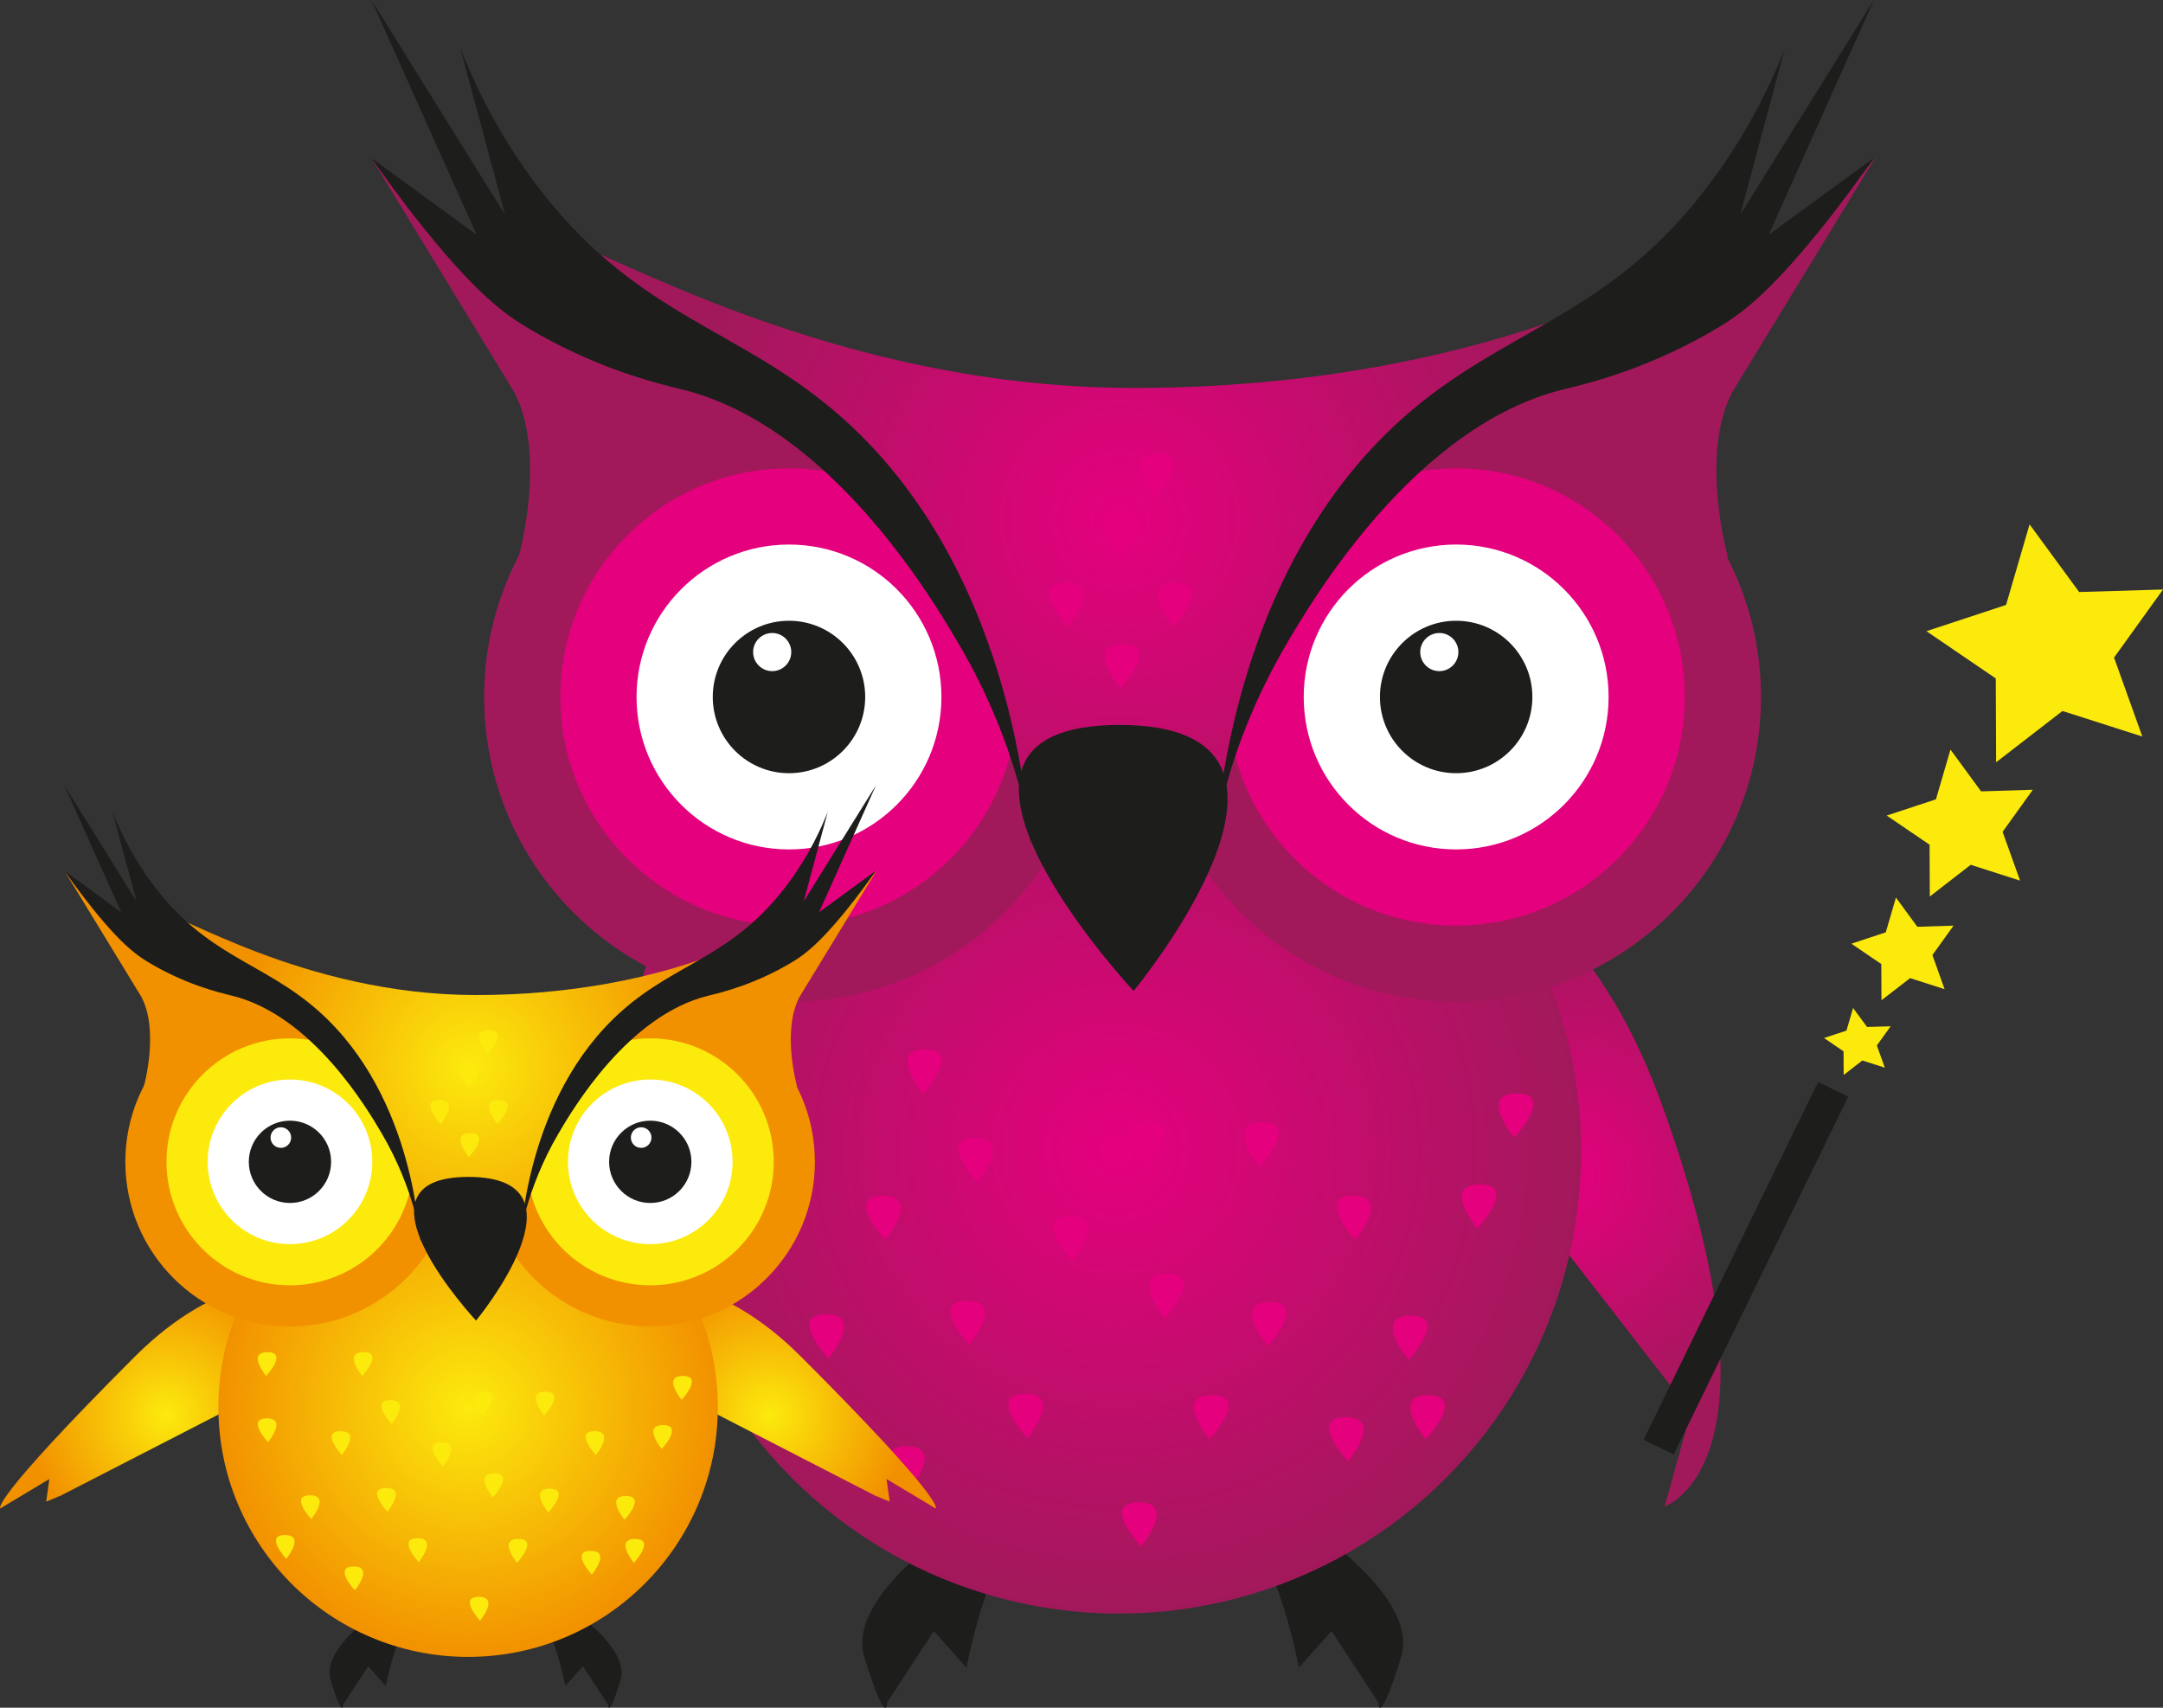 <?xml version="1.0" encoding="UTF-8"?><svg id="Layer_1" xmlns="http://www.w3.org/2000/svg" width="380" height="300" xmlns:xlink="http://www.w3.org/1999/xlink" viewBox="0 0 380 300"><rect x="0" y="0" width="380" height="300" fill="#333333" stroke="none"/><defs><radialGradient id="radial-gradient" cx="120.35" cy="460.17" fx="120.35" fy="460.17" r="24.26" gradientTransform="translate(-226 -517.35) rotate(-20) scale(1.85)" gradientUnits="userSpaceOnUse"><stop offset="0" stop-color="#e5007e"/><stop offset="1" stop-color="#a2195b"/></radialGradient><radialGradient id="radial-gradient-2" cx="174.84" cy="187.63" fx="174.84" fy="187.63" r="24.09" gradientTransform="translate(-194.69 -139.55) scale(1.85)" xlink:href="#radial-gradient"/><radialGradient id="radial-gradient-3" cx="211.31" cy="184.6" fx="211.31" fy="184.6" r="43.87" gradientTransform="translate(-194.69 -139.55) scale(1.85)" xlink:href="#radial-gradient"/><radialGradient id="radial-gradient-4" cx="211.6" cy="124.79" fx="211.6" fy="124.79" r="42.14" gradientTransform="translate(-194.69 -139.55) scale(1.85)" xlink:href="#radial-gradient"/><radialGradient id="radial-gradient-5" cx="-84.32" cy="-167.59" fx="-84.32" fy="-167.59" r="24.09" gradientTransform="translate(-29.72 426.7) rotate(45)" gradientUnits="userSpaceOnUse"><stop offset="0" stop-color="#fcea0d"/><stop offset="1" stop-color="#f29100"/></radialGradient><radialGradient id="radial-gradient-6" cx="-2210.48" cy="816.03" fx="-2210.48" fy="816.03" r="24.09" gradientTransform="translate(-2004.82 1234.6) rotate(135) scale(1 -1)" xlink:href="#radial-gradient-5"/><radialGradient id="radial-gradient-7" cx="82.24" cy="247.2" fx="82.24" fy="247.2" r="43.87" gradientTransform="matrix(1,0,0,1,0,0)" xlink:href="#radial-gradient-5"/><radialGradient id="radial-gradient-8" cx="82.52" cy="187.39" fx="82.52" fy="187.39" r="42.14" gradientTransform="matrix(1,0,0,1,0,0)" xlink:href="#radial-gradient-5"/></defs><path d="M256.21,149.89s22.44,7.58,35.57,43.65c23.22,63.79.67,71.08.67,71.08l4.72-16.96.88.95-3.48-3.78-52.66-67.91-5.24-19.92,19.54-7.11Z" style="fill:url(#radial-gradient);"/><rect x="272.7" y="220.79" width="68.08" height="4.04" transform="translate(-28 400.81) rotate(-64)" style="fill:#1d1d1b; stroke:#1d1d1b; stroke-miterlimit:10; stroke-width:1.85px;"/><polygon points="350.68 133.91 350.62 119.18 338.44 110.88 352.43 106.27 356.56 92.12 365.27 104 380 103.56 371.4 115.52 376.37 129.39 362.34 124.9 350.68 133.91" style="fill:#fcea0d;"/><polygon points="339.03 157.49 338.99 148.39 331.46 143.27 340.11 140.42 342.66 131.68 348.04 139.02 357.13 138.74 351.82 146.13 354.89 154.7 346.22 151.92 339.03 157.49" style="fill:#fcea0d;"/><polygon points="330.54 175.72 330.51 169.36 325.26 165.78 331.3 163.78 333.08 157.68 336.84 162.81 343.2 162.61 339.49 167.78 341.63 173.77 335.57 171.83 330.54 175.72" style="fill:#fcea0d;"/><polygon points="323.9 188.84 323.88 184.69 320.45 182.35 324.39 181.05 325.55 177.07 328.01 180.41 332.15 180.29 329.73 183.66 331.13 187.56 327.18 186.3 323.9 188.84" style="fill:#fcea0d;"/><path d="M304.32,68.88c-5.81,11.22-.73,29.09-.73,29.09l-41.16-28.65c8.61-1.96,20.06-5.55,32.35-12.44,16.9-9.48,28.09-21.11,34.65-29.14-8.37,13.72-16.74,27.43-25.11,41.15Z" style="fill:#a2195b;"/><path d="M90.35,68.88c5.81,11.22.73,29.09.73,29.09l41.16-28.65c-8.61-1.96-20.06-5.55-32.35-12.44-16.9-9.48-28.09-21.11-34.65-29.14,8.37,13.72,16.74,27.43,25.11,41.15Z" style="fill:#a2195b;"/><path d="M176.63,262.51s-28.76,15.8-24.76,28.67c3.99,12.87,3.99,7.86,3.99,7.86l8.2-12.51,5.74,6.43s4.64-25.5,13.76-27.23c9.12-1.73-6.93-3.23-6.93-3.23Z" style="fill:#1d1d1b;"/><path d="M126.95,148.24s-18.5,14.79-18.5,53.19c0,67.88,3.96,66.03,3.96,66.03l4.51-18.06,4.47,5.92,1.97-4.75,26.26-81.82-1.89-20.51h-20.79Z" style="fill:url(#radial-gradient-2);"/><path d="M221.36,262.51s28.76,15.8,24.76,28.67c-3.99,12.87-3.99,7.86-3.99,7.86l-8.2-12.51-5.74,6.43s-4.64-25.5-13.76-27.23c-9.12-1.73,6.93-3.23,6.93-3.23Z" style="fill:#1d1d1b;"/><circle cx="196.57" cy="202.24" r="81.22" style="fill:url(#radial-gradient-3);"/><circle cx="138.61" cy="122.44" r="53.55" style="fill:#a2195b;"/><circle cx="138.61" cy="122.44" r="40.16" style="fill:#e5007e;"/><circle cx="138.61" cy="122.44" r="26.78" style="fill:#fff;"/><circle cx="255.82" cy="122.44" r="53.55" style="fill:#a2195b;"/><circle cx="255.82" cy="122.44" r="40.16" style="fill:#e5007e;"/><circle cx="255.82" cy="122.44" r="26.78" style="fill:#fff;"/><path d="M171.71,207.69s-7.23-7.74-.41-7.74.41,7.74.41,7.74Z" style="fill:#e5007e;"/><path d="M145.54,238.64s-7.23-7.74-.41-7.74.41,7.74.41,7.74Z" style="fill:#e5007e;"/><path d="M137.4,251.56s-7.23-7.74-.41-7.74.41,7.74.41,7.74Z" style="fill:#e5007e;"/><path d="M131.48,213.62s-7.23-7.74-.41-7.74.41,7.74.41,7.74Z" style="fill:#e5007e;"/><path d="M180.5,252.62s-7.23-7.74-.41-7.74.41,7.74.41,7.74Z" style="fill:#e5007e;"/><path d="M159.72,261.8s-7.23-7.74-.41-7.74.41,7.74.41,7.74Z" style="fill:#e5007e;"/><path d="M236.83,256.71s-7.23-7.74-.41-7.74.41,7.74.41,7.74Z" style="fill:#e5007e;"/><path d="M170.31,236.25s-7.23-7.74-.41-7.74.41,7.74.41,7.74Z" style="fill:#e5007e;"/><path d="M155.52,217.79s-7.23-7.74-.41-7.74.41,7.74.41,7.74Z" style="fill:#e5007e;"/><path d="M238.12,217.79s-7.23-7.74-.41-7.74.41,7.74.41,7.74Z" style="fill:#e5007e;"/><path d="M188.38,221.44s-7.23-7.74-.41-7.74.41,7.74.41,7.74Z" style="fill:#e5007e;"/><path d="M221.28,204.96s7.23-7.74.41-7.74c-6.82,0-.41,7.74-.41,7.74Z" style="fill:#e5007e;"/><path d="M130.88,192.1s7.23-7.74.41-7.74c-6.82,0-.41,7.74-.41,7.74Z" style="fill:#e5007e;"/><path d="M162.15,192.1s7.23-7.74.41-7.74c-6.82,0-.41,7.74-.41,7.74Z" style="fill:#e5007e;"/><path d="M201.24,204.96s7.23-7.74.41-7.74c-6.82,0-.41,7.74-.41,7.74Z" style="fill:#e5007e;"/><path d="M266.03,199.83s7.23-7.74.41-7.74c-6.82,0-.41,7.74-.41,7.74Z" style="fill:#e5007e;"/><path d="M247.45,238.86s7.23-7.74.41-7.74c-6.82,0-.41,7.74-.41,7.74Z" style="fill:#e5007e;"/><path d="M250.49,252.84s7.23-7.74.41-7.74c-6.82,0-.41,7.74-.41,7.74Z" style="fill:#e5007e;"/><path d="M259.54,215.81s7.23-7.74.41-7.74c-6.82,0-.41,7.74-.41,7.74Z" style="fill:#e5007e;"/><path d="M212.49,252.84s7.23-7.74.41-7.74c-6.82,0-.41,7.74-.41,7.74Z" style="fill:#e5007e;"/><path d="M222.68,236.47s7.23-7.74.41-7.74c-6.82,0-.41,7.74-.41,7.74Z" style="fill:#e5007e;"/><path d="M204.61,231.52s7.23-7.74.41-7.74c-6.82,0-.41,7.74-.41,7.74Z" style="fill:#e5007e;"/><circle cx="255.82" cy="122.44" r="13.39" style="fill:#1d1d1b;"/><circle cx="138.61" cy="122.44" r="13.39" style="fill:#1d1d1b;"/><circle cx="135.66" cy="114.55" r="3.35" style="fill:#fff;"/><circle cx="252.86" cy="114.55" r="3.35" style="fill:#fff;"/><path d="M180.03,140.59c-7.24-37.71-21.79-53.63-34.41-61.05-1.7-1-36.17-21.12-46.67-35.21-.24-.32-.97-1.22-.56-1.76,2.08-2.75,44.13,25.58,100.74,25.58,62.15,0,96.8-22.14,96.8-22.14-7.23,3.58-17.41,9.01-28.99,16.62-16.33,10.73-24.5,16.1-30.64,24,0,0-10.49,8.63-22.07,53.93h-34.2Z" style="fill:url(#radial-gradient-4);"/><path d="M181.04,148.14c.24-.08-1.73-16.51-12.57-34.96-4.55-7.75-22.57-38.43-48.81-44.81-4.28-1.04-15.21-3.64-27.51-11.1-2.26-1.37-4.53-3.07-6.99-5.35-9.26-8.58-19.91-24.18-19.91-24.18l18.49,13.51L65.25,0l23.47,37.7-7.82-29.16c2.18,5.54,6.01,13.93,12.54,22.85,17.96,24.53,36.37,25.82,54.63,42.1,31.72,28.3,32.58,74.78,32.98,74.65Z" style="fill:#1d1d1b;"/><path d="M213.42,148.14c-.24-.08,1.73-16.51,12.57-34.96,4.55-7.75,22.57-38.43,48.81-44.81,4.28-1.04,15.21-3.64,27.51-11.1,2.26-1.37,4.53-3.07,6.99-5.35,9.26-8.58,19.91-24.18,19.91-24.18l-18.49,13.51L329.21,0l-23.47,37.7,7.82-29.16c-2.18,5.54-6.01,13.93-12.54,22.85-17.96,24.53-36.37,25.82-54.63,42.1-31.72,28.3-32.58,74.78-32.98,74.65Z" style="fill:#1d1d1b;"/><path d="M199.15,174.08s-43.66-46.73-2.46-46.73,2.46,46.73,2.46,46.73Z" style="fill:#1d1d1b;"/><path d="M187.65,110.09s-7.23-7.74-.41-7.74.41,7.74.41,7.74Z" style="fill:#e5007e;"/><path d="M206.11,110.09s7.23-7.74.41-7.74c-6.82,0-.41,7.74-.41,7.74Z" style="fill:#e5007e;"/><path d="M196.84,98.27s7.23-7.74.41-7.74c-6.82,0-.41,7.74-.41,7.74Z" style="fill:#e5007e;"/><path d="M196.84,120.87s7.23-7.74.41-7.74c-6.82,0-.41,7.74-.41,7.74Z" style="fill:#e5007e;"/><path d="M202.9,87.43s7.23-7.74.41-7.74c-6.82,0-.41,7.74-.41,7.74Z" style="fill:#e5007e;"/><path d="M200.47,271.66s-7.23-7.74-.41-7.74.41,7.74.41,7.74Z" style="fill:#e5007e;"/><path d="M140.43,175.18c-3.14,6.06-.39,15.71-.39,15.71l-22.23-15.48c4.65-1.06,10.83-3,17.47-6.72,9.13-5.12,15.17-11.4,18.71-15.74-4.52,7.41-9.04,14.82-13.56,22.22Z" style="fill:#f29100;"/><path d="M24.87,175.18c3.14,6.06.39,15.71.39,15.71l22.23-15.48c-4.65-1.06-10.83-3-17.47-6.72-9.13-5.12-15.17-11.4-18.71-15.74,4.52,7.41,9.04,14.82,13.56,22.22Z" style="fill:#f29100;"/><path d="M71.47,279.75s-15.53,8.53-13.37,15.48c2.16,6.95,2.16,4.25,2.16,4.25l4.43-6.76,3.1,3.47s2.5-13.77,7.43-14.7-3.74-1.75-3.74-1.75Z" style="fill:#1d1d1b;"/><path d="M51.13,225.01s-12.71-1.41-27.38,13.25C-2.17,264.18.05,264.99.05,264.99l8.62-5.17-.55,3.97,2.57-1.06,41.27-21.22,7.11-8.55-7.94-7.94Z" style="fill:url(#radial-gradient-5);"/><path d="M113.28,225.01s12.71-1.41,27.38,13.25c25.92,25.92,23.71,26.73,23.71,26.73l-8.62-5.17.55,3.97-2.57-1.06-41.27-21.22-7.11-8.55,7.94-7.94Z" style="fill:url(#radial-gradient-6);"/><path d="M95.63,279.75s15.53,8.53,13.37,15.48c-2.16,6.95-2.16,4.25-2.16,4.25l-4.43-6.76-3.1,3.47s-2.5-13.77-7.43-14.7,3.74-1.75,3.74-1.75Z" style="fill:#1d1d1b;"/><circle cx="82.24" cy="247.2" r="43.87" style="fill:url(#radial-gradient-7);"/><circle cx="50.94" cy="204.1" r="28.92" style="fill:#f29100;"/><circle cx="50.94" cy="204.1" r="21.69" style="fill:#fcea0d;"/><circle cx="50.94" cy="204.1" r="14.46" style="fill:#fff;"/><circle cx="114.24" cy="204.1" r="28.92" style="fill:#f29100;"/><circle cx="114.24" cy="204.1" r="21.69" style="fill:#fcea0d;"/><circle cx="114.24" cy="204.1" r="14.46" style="fill:#fff;"/><path d="M68.81,250.15s-3.9-4.18-.22-4.18.22,4.18.22,4.18Z" style="fill:#fcea0d;"/><path d="M54.68,266.86s-3.9-4.18-.22-4.18.22,4.18.22,4.18Z" style="fill:#fcea0d;"/><path d="M50.28,273.84s-3.9-4.18-.22-4.18.22,4.18.22,4.18Z" style="fill:#fcea0d;"/><path d="M47.09,253.35s-3.9-4.18-.22-4.18.22,4.18.22,4.18Z" style="fill:#fcea0d;"/><path d="M73.56,274.41s-3.9-4.18-.22-4.18.22,4.18.22,4.18Z" style="fill:#fcea0d;"/><path d="M62.34,279.37s-3.9-4.18-.22-4.18.22,4.18.22,4.18Z" style="fill:#fcea0d;"/><path d="M103.98,276.62s-3.9-4.18-.22-4.18.22,4.18.22,4.18Z" style="fill:#fcea0d;"/><path d="M68.06,265.57s-3.9-4.18-.22-4.18.22,4.18.22,4.18Z" style="fill:#fcea0d;"/><path d="M60.06,255.6s-3.9-4.18-.22-4.18.22,4.18.22,4.18Z" style="fill:#fcea0d;"/><path d="M104.68,255.6s-3.9-4.18-.22-4.18.22,4.18.22,4.18Z" style="fill:#fcea0d;"/><path d="M77.82,257.57s-3.9-4.18-.22-4.18.22,4.18.22,4.18Z" style="fill:#fcea0d;"/><path d="M95.59,248.67s3.9-4.18.22-4.18c-3.68,0-.22,4.18-.22,4.18Z" style="fill:#fcea0d;"/><path d="M46.76,241.72s3.9-4.18.22-4.18-.22,4.18-.22,4.18Z" style="fill:#fcea0d;"/><path d="M63.65,241.72s3.9-4.18.22-4.18-.22,4.18-.22,4.18Z" style="fill:#fcea0d;"/><path d="M84.76,248.67s3.9-4.18.22-4.18c-3.68,0-.22,4.18-.22,4.18Z" style="fill:#fcea0d;"/><path d="M119.75,245.9s3.9-4.18.22-4.18-.22,4.18-.22,4.18Z" style="fill:#fcea0d;"/><path d="M109.72,266.98s3.9-4.18.22-4.18c-3.68,0-.22,4.18-.22,4.18Z" style="fill:#fcea0d;"/><path d="M111.36,274.53s3.9-4.18.22-4.18-.22,4.18-.22,4.18Z" style="fill:#fcea0d;"/><path d="M116.25,254.53s3.9-4.18.22-4.18-.22,4.18-.22,4.18Z" style="fill:#fcea0d;"/><path d="M90.84,274.53s3.9-4.18.22-4.18-.22,4.18-.22,4.18Z" style="fill:#fcea0d;"/><path d="M96.34,265.69s3.9-4.18.22-4.18-.22,4.18-.22,4.18Z" style="fill:#fcea0d;"/><path d="M86.58,263.01s3.9-4.18.22-4.18-.22,4.18-.22,4.18Z" style="fill:#fcea0d;"/><circle cx="114.24" cy="204.1" r="7.23" style="fill:#1d1d1b;"/><circle cx="50.94" cy="204.1" r="7.23" style="fill:#1d1d1b;"/><circle cx="49.34" cy="199.84" r="1.81" style="fill:#fff;"/><circle cx="112.64" cy="199.84" r="1.81" style="fill:#fff;"/><path d="M73.3,213.91c-3.91-20.37-11.77-28.97-18.58-32.97-.92-.54-19.53-11.4-25.2-19.01-.13-.17-.52-.66-.3-.95,1.13-1.49,23.83,13.82,54.41,13.82,33.57,0,52.28-11.96,52.28-11.96-3.9,1.93-9.4,4.87-15.66,8.98-8.82,5.8-13.23,8.69-16.55,12.96,0,0-5.66,4.66-11.92,29.13h-18.47Z" style="fill:url(#radial-gradient-8);"/><path d="M73.85,217.98c.13-.04-.94-8.92-6.79-18.88-2.46-4.19-12.19-20.76-26.36-24.2-2.31-.56-8.22-1.97-14.86-5.99-1.22-.74-2.44-1.66-3.77-2.89-5-4.64-10.76-13.06-10.76-13.06l9.99,7.3-9.99-22.28,12.68,20.36-4.23-15.75c1.18,2.99,3.24,7.52,6.77,12.34,9.7,13.25,19.64,13.94,29.5,22.74,17.13,15.28,17.6,40.39,17.81,40.32Z" style="fill:#1d1d1b;"/><path d="M91.34,217.98c-.13-.04.94-8.92,6.79-18.88,2.46-4.19,12.19-20.76,26.36-24.2,2.31-.56,8.22-1.97,14.86-5.99,1.22-.74,2.44-1.66,3.77-2.89,5-4.64,10.76-13.06,10.76-13.06l-9.99,7.3,9.99-22.28-12.68,20.36,4.23-15.75c-1.18,2.99-3.24,7.52-6.77,12.34-9.7,13.25-19.64,13.94-29.5,22.74-17.13,15.28-17.6,40.39-17.81,40.32Z" style="fill:#1d1d1b;"/><path d="M83.63,231.99s-23.58-25.24-1.33-25.24,1.33,25.24,1.33,25.24Z" style="fill:#1d1d1b;"/><path d="M77.42,197.43s-3.9-4.18-.22-4.18.22,4.18.22,4.18Z" style="fill:#fcea0d;"/><path d="M87.39,197.43s3.9-4.18.22-4.18-.22,4.18-.22,4.18Z" style="fill:#fcea0d;"/><path d="M82.39,191.05s3.9-4.18.22-4.18-.22,4.18-.22,4.18Z" style="fill:#fcea0d;"/><path d="M82.39,203.25s3.9-4.18.22-4.18-.22,4.18-.22,4.18Z" style="fill:#fcea0d;"/><path d="M85.66,185.2s3.9-4.18.22-4.18-.22,4.18-.22,4.18Z" style="fill:#fcea0d;"/><path d="M84.34,284.7s-3.9-4.18-.22-4.18.22,4.18.22,4.18Z" style="fill:#fcea0d;"/></svg>